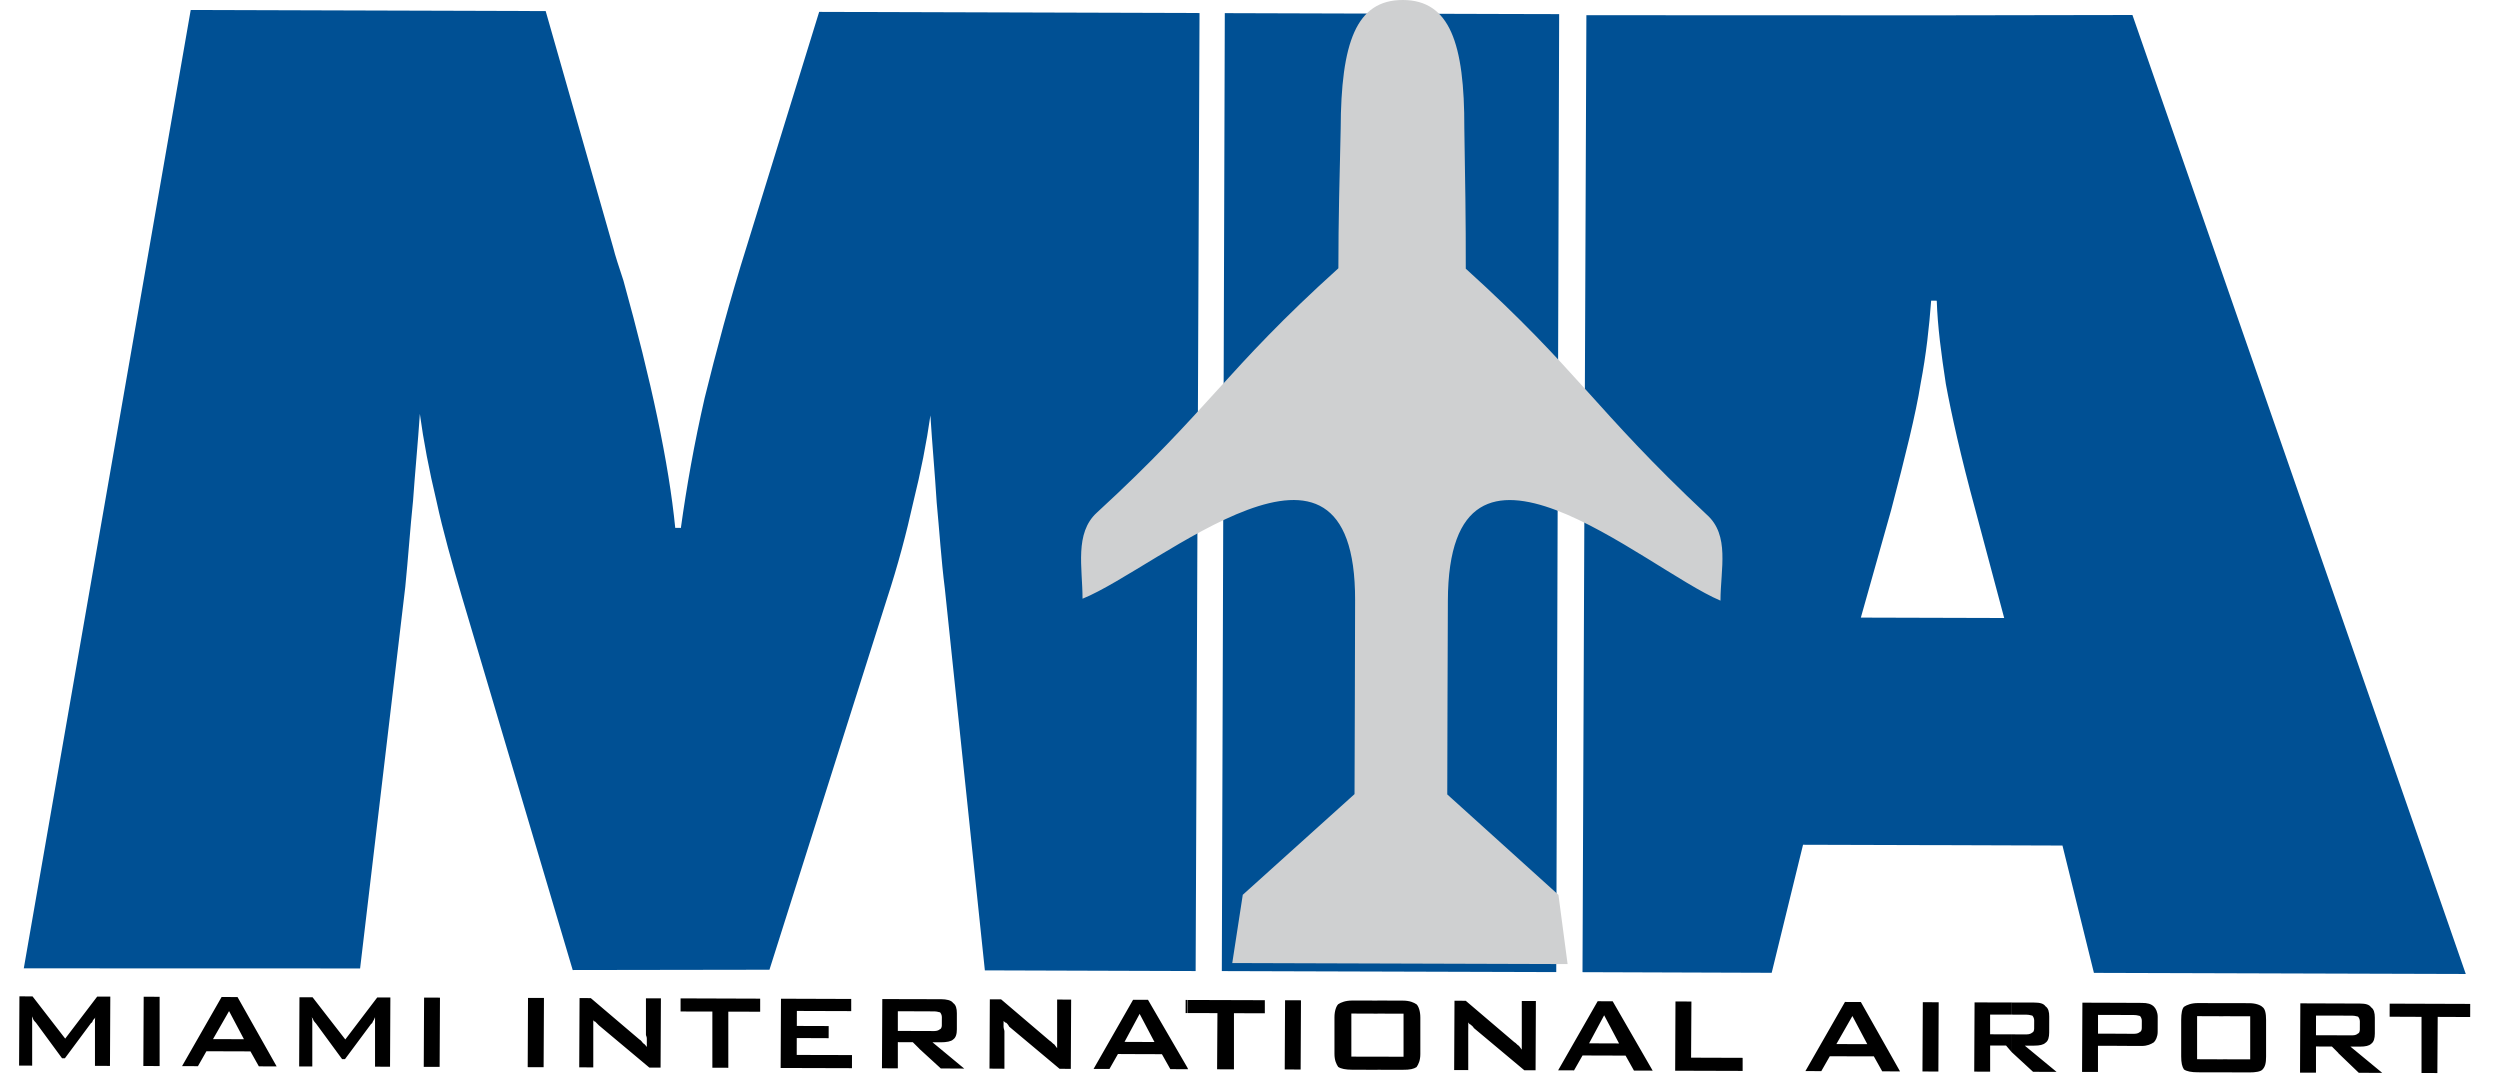 <svg width="74" height="32" viewBox="0 0 74 32" fill="none" xmlns="http://www.w3.org/2000/svg">
<g clip-path="url(#clip0_4660_27419)">
<path d="M36.166 28.744L46.065 28.774L46.151 0.418L44.571 0.414L36.254 0.389L36.166 28.744ZM35.506 0.386L24.247 0.352L22.119 7.241C21.587 8.929 21.194 10.422 20.858 11.779C20.548 13.135 20.323 14.407 20.154 15.626L19.987 15.625C19.798 13.714 19.278 11.276 18.455 8.31C18.318 7.893 18.208 7.561 18.154 7.34L16.152 0.328L5.645 0.296L0.704 28.663L10.659 28.666L11.996 17.373C12.082 16.514 12.14 15.656 12.226 14.825C12.284 13.995 12.37 13.11 12.428 12.252C12.537 13.055 12.7 13.914 12.919 14.828C13.11 15.715 13.385 16.684 13.686 17.71L16.952 28.713L22.776 28.704L26.246 17.749C26.582 16.725 26.835 15.757 27.032 14.871C27.258 13.958 27.426 13.1 27.54 12.297C27.593 13.156 27.673 14.015 27.726 14.874C27.806 15.705 27.859 16.563 27.967 17.422L29.152 28.723L35.391 28.743L35.506 0.386ZM46.842 28.776L52.442 28.795L53.37 25.005L57.195 25.016L57.216 18.287L55.081 18.281L55.978 15.098C56.4 13.493 56.708 12.249 56.849 11.363C57.018 10.478 57.104 9.674 57.162 8.9H57.244L57.271 0.454L46.957 0.45L46.842 28.776ZM57.194 25.015L61.049 25.028L61.98 28.797L72.987 28.83L63.12 0.444L57.271 0.454L57.244 8.9L57.328 8.901C57.353 9.675 57.462 10.478 57.597 11.366C57.761 12.252 58.036 13.499 58.474 15.106L59.324 18.293L57.216 18.287L57.194 25.015Z" fill="#005094"/>
<path d="M4.243 31.554L4.253 29.503L4.725 29.505V31.555L4.251 31.554M6.781 29.512L6.78 29.928L6.305 30.758L6.777 30.759L6.776 31.119L6.11 31.117L5.859 31.559L5.389 31.557L6.559 29.512H6.781ZM0.565 31.541L0.575 29.492L0.963 29.493L1.93 30.743L2.877 29.499L3.265 29.5L3.255 31.551L2.811 31.549V30.305C2.811 30.276 2.811 30.249 2.811 30.194C2.811 30.167 2.812 30.111 2.839 30.084C2.812 30.139 2.783 30.167 2.756 30.193C2.728 30.25 2.728 30.276 2.7 30.276L1.921 31.325H1.837L1.063 30.271C1.035 30.244 1.007 30.216 0.979 30.162C0.98 30.133 0.952 30.105 0.952 30.078C0.952 30.105 0.952 30.162 0.952 30.188C0.952 30.215 0.952 30.244 0.952 30.299V31.543L0.565 31.541ZM23.107 31.612L23.117 29.562L25.196 29.569V29.929L23.587 29.924L23.586 30.368L24.529 30.371L24.528 30.73L23.584 30.726L23.583 31.226L25.219 31.23L25.218 31.618L23.111 31.612H23.107ZM21.558 29.945V31.606L21.086 31.605V29.942L20.145 29.94V29.552L22.501 29.56V29.947L21.558 29.945ZM17.145 31.593L17.155 29.543L17.487 29.544L18.925 30.767C18.98 30.796 19.008 30.851 19.035 30.879C19.091 30.907 19.119 30.962 19.146 30.99C19.146 30.879 19.146 30.796 19.146 30.741C19.146 30.684 19.12 30.658 19.12 30.631V29.55L19.563 29.551L19.553 31.601L19.22 31.6L17.727 30.35C17.672 30.294 17.644 30.266 17.617 30.239C17.588 30.239 17.561 30.212 17.561 30.183C17.561 30.239 17.561 30.294 17.561 30.35C17.561 30.405 17.561 30.46 17.561 30.489V31.595L17.145 31.593ZM15.62 31.588L15.629 29.538L16.101 29.539L16.091 31.59L15.62 31.588ZM12.543 31.579L12.553 29.529L13.023 29.53L13.013 31.58L12.542 31.579H12.543ZM8.855 31.568L8.864 29.519L9.253 29.52L10.221 30.768L11.166 29.525L11.555 29.526L11.545 31.575L11.101 31.574V30.33C11.101 30.302 11.1 30.273 11.101 30.218C11.101 30.191 11.101 30.135 11.101 30.108C11.073 30.165 11.073 30.191 11.046 30.218C11.017 30.274 11.017 30.302 10.99 30.302L10.211 31.351H10.127L9.354 30.297C9.328 30.268 9.299 30.241 9.271 30.186C9.272 30.158 9.244 30.13 9.216 30.103C9.244 30.13 9.244 30.185 9.244 30.214C9.244 30.241 9.244 30.268 9.244 30.324V31.568H8.855ZM6.776 31.119L6.777 30.759L7.221 30.761L6.78 29.928L6.781 29.512L7.031 29.513L8.189 31.566L7.662 31.564L7.414 31.121L6.776 31.119ZM27.216 29.575L27.215 29.935L26.576 29.933V30.516L27.215 30.517V31.044L27.019 30.849L26.576 30.848V31.623L26.106 31.621L26.116 29.572L27.226 29.575H27.216ZM29.289 31.631L29.299 29.581L29.633 29.581L31.07 30.805C31.125 30.832 31.152 30.888 31.208 30.916C31.236 30.944 31.263 30.999 31.291 31.027C31.291 30.916 31.291 30.833 31.291 30.778C31.291 30.721 31.291 30.695 31.291 30.668V29.586L31.706 29.589L31.696 31.638L31.364 31.637L29.872 30.388C29.844 30.332 29.816 30.304 29.788 30.276C29.761 30.276 29.732 30.249 29.706 30.221C29.706 30.275 29.705 30.331 29.705 30.387C29.705 30.442 29.732 30.497 29.731 30.525V31.634L29.287 31.631H29.289ZM27.212 31.044V30.517L27.655 30.519C27.739 30.519 27.794 30.492 27.822 30.464C27.85 30.464 27.878 30.408 27.878 30.354L27.879 30.104C27.879 30.048 27.851 29.991 27.824 29.964C27.796 29.964 27.741 29.937 27.658 29.937L27.214 29.935L27.216 29.575L27.852 29.576C28.019 29.578 28.157 29.606 28.213 29.689C28.296 29.745 28.323 29.855 28.323 29.993V30.465C28.323 30.604 28.295 30.715 28.211 30.77C28.156 30.825 28.017 30.852 27.85 30.852L27.601 30.851L28.541 31.63L27.848 31.626L27.212 31.044ZM33.733 29.594V30.01L33.286 30.84L33.73 30.842L33.728 31.202L33.091 31.199L32.84 31.641L32.37 31.64L33.539 29.594H33.733ZM35.142 31.593L33.981 29.595L33.733 29.594V30.01L34.172 30.843L33.73 30.842L33.728 31.202L34.393 31.204L34.642 31.647L35.142 31.648V31.593ZM35.151 29.599L35.15 29.987H35.094L35.095 29.599H35.151ZM38.028 31.656L38.038 29.607L38.509 29.609L38.499 31.658L38.029 31.656H38.028ZM35.15 29.987L36.036 29.988L36.026 31.651L36.525 31.653V29.991L37.439 29.993V29.606L35.139 29.599L35.139 29.986L35.15 29.987ZM35.142 31.648V31.593L35.168 31.648H35.142ZM40.776 29.617V30.004L40 30.001V31.276L40.776 31.278L40.775 31.666L40.027 31.664C39.831 31.663 39.693 31.637 39.61 31.58C39.555 31.497 39.5 31.386 39.5 31.192V30.112C39.5 29.918 39.556 29.778 39.612 29.724C39.695 29.669 39.833 29.615 40.029 29.616L40.778 29.617H40.776ZM43.043 31.673L43.053 29.622L43.386 29.623L44.823 30.847C44.878 30.875 44.906 30.93 44.961 30.958C44.988 30.986 45.017 31.041 45.044 31.069C45.044 30.958 45.044 30.875 45.045 30.819C45.045 30.764 45.045 30.737 45.045 30.71V29.629L45.462 29.63L45.453 31.68H45.12L43.626 30.43C43.599 30.374 43.544 30.346 43.516 30.318C43.488 30.318 43.488 30.291 43.461 30.263C43.461 30.318 43.461 30.374 43.461 30.429C43.46 30.485 43.46 30.54 43.46 30.567V31.675L43.043 31.673ZM40.768 31.665L40.769 31.277L41.545 31.28V30.005L40.769 30.003V29.616L41.517 29.618C41.738 29.619 41.849 29.675 41.932 29.73C41.987 29.785 42.042 29.924 42.042 30.119V31.198C42.042 31.393 41.986 31.503 41.93 31.586C41.847 31.64 41.736 31.668 41.515 31.666L40.766 31.665H40.768ZM47.484 29.637L47.483 30.052L47.037 30.883L47.48 30.884V31.244L46.843 31.242L46.592 31.683L46.121 31.681L47.291 29.636L47.484 29.637ZM49.585 31.693L49.594 29.643L50.066 29.645L50.056 31.307L51.582 31.312V31.699L49.585 31.693ZM47.48 31.244V30.884L47.924 30.886L47.483 30.052L47.484 29.637H47.735L48.919 31.691L48.365 31.689L48.117 31.246L47.478 31.244H47.48ZM54.832 29.659L54.831 30.074L54.357 30.904L54.828 30.906L54.827 31.267L54.162 31.265L53.911 31.705L53.44 31.704L54.611 29.658L54.832 29.659ZM56.905 31.716L56.915 29.665L57.385 29.667L57.376 31.717L56.905 31.716ZM54.827 31.267L54.828 30.906L55.272 30.907L54.831 30.074L54.832 29.659L55.082 29.66L56.241 31.713L55.714 31.712L55.466 31.268L54.827 31.267ZM59.546 29.674L59.545 30.033L58.907 30.032V30.615L59.545 30.617V31.142L59.379 30.948L58.908 30.947V31.722L58.437 31.72L58.447 29.671L59.555 29.674H59.546ZM59.546 31.142V30.617L59.989 30.618C60.072 30.618 60.128 30.59 60.156 30.562C60.183 30.562 60.211 30.507 60.211 30.452L60.212 30.204C60.212 30.146 60.185 30.091 60.157 30.062C60.13 30.062 60.074 30.035 59.991 30.035L59.548 30.033L59.549 29.674L60.214 29.676C60.38 29.676 60.491 29.704 60.547 29.787C60.631 29.844 60.658 29.953 60.657 30.092L60.656 30.564C60.655 30.703 60.628 30.814 60.544 30.868C60.487 30.924 60.376 30.951 60.209 30.951H59.933L60.874 31.727L60.179 31.726L59.545 31.142H59.546ZM62.767 29.683V30.043L62.101 30.041V30.596L62.767 30.598L62.766 30.957L62.1 30.955V31.73L61.629 31.729L61.639 29.679L62.776 29.683H62.767ZM62.757 30.958L62.758 30.599L63.175 30.6C63.258 30.6 63.313 30.574 63.342 30.545C63.369 30.545 63.397 30.49 63.397 30.435L63.398 30.214C63.398 30.156 63.371 30.101 63.343 30.073C63.316 30.072 63.26 30.045 63.176 30.045L62.76 30.043V29.683L63.399 29.686C63.565 29.686 63.675 29.715 63.758 29.798C63.813 29.854 63.869 29.964 63.868 30.103L63.867 30.547C63.866 30.685 63.81 30.796 63.756 30.851C63.671 30.907 63.56 30.961 63.395 30.96L62.757 30.958ZM65.812 29.693L65.811 30.081L65.034 30.078V31.353L65.811 31.356L65.81 31.742L65.061 31.74C64.867 31.74 64.728 31.713 64.645 31.656C64.59 31.573 64.563 31.462 64.563 31.268V30.188C64.563 29.993 64.591 29.855 64.647 29.801C64.73 29.744 64.87 29.69 65.063 29.691L65.812 29.693ZM65.802 31.741V31.355L66.606 31.357V30.082L65.802 30.08V29.692L66.579 29.694C66.772 29.695 66.912 29.752 66.967 29.806C67.049 29.862 67.076 30.001 67.076 30.195V31.275C67.076 31.469 67.048 31.58 66.965 31.663C66.909 31.719 66.77 31.744 66.576 31.744L65.8 31.741H65.802ZM69.219 29.703V30.062L68.554 30.061L68.553 30.643L69.218 30.645V31.171L69.025 30.978L68.553 30.976V31.751L68.081 31.75L68.09 29.699L69.229 29.703H69.219ZM72.156 30.1L72.146 31.762L71.677 31.761V30.099L70.733 30.095L70.734 29.708L73.118 29.716L73.117 30.104L72.147 30.1H72.156ZM69.214 31.171V30.645L69.63 30.646C69.713 30.646 69.768 30.62 69.796 30.591C69.824 30.591 69.851 30.537 69.851 30.481L69.852 30.232C69.852 30.175 69.825 30.121 69.797 30.092C69.77 30.091 69.715 30.064 69.631 30.064L69.215 30.062V29.703L69.852 29.705C70.019 29.706 70.129 29.733 70.184 29.816C70.267 29.872 70.295 29.983 70.295 30.123V30.593C70.294 30.732 70.267 30.842 70.183 30.899C70.128 30.953 70.017 30.981 69.85 30.98H69.573L70.514 31.757L69.82 31.755L69.212 31.171H69.214Z" fill="black"/>
<path d="M36.475 28.506L36.786 26.486L40.094 23.506C40.103 21.595 40.105 19.685 40.111 17.774C40.13 11.598 34.292 16.814 32.043 17.722C32.043 16.806 31.8 15.782 32.467 15.174C35.832 12.084 36.252 10.977 39.616 7.941C39.616 6.557 39.652 5.172 39.684 3.816C39.694 1.268 40.139 -0.005 41.526 1.40496e-05C42.911 0.004 43.352 1.279 43.344 3.799C43.367 5.184 43.391 6.568 43.387 7.953C46.76 11.009 47.172 12.091 50.517 15.231C51.209 15.842 50.929 16.838 50.926 17.779C48.683 16.831 42.876 11.58 42.857 17.782C42.847 19.693 42.845 21.603 42.839 23.515L46.13 26.488L46.401 28.537L36.475 28.506Z" fill="#CFD0D1"/>
</g>
<defs>
<clipPath id="clip0_4660_27419">
<rect width="73" height="32" fill="white" transform="translate(0.342)"/>
</clipPath>
</defs>
</svg>
